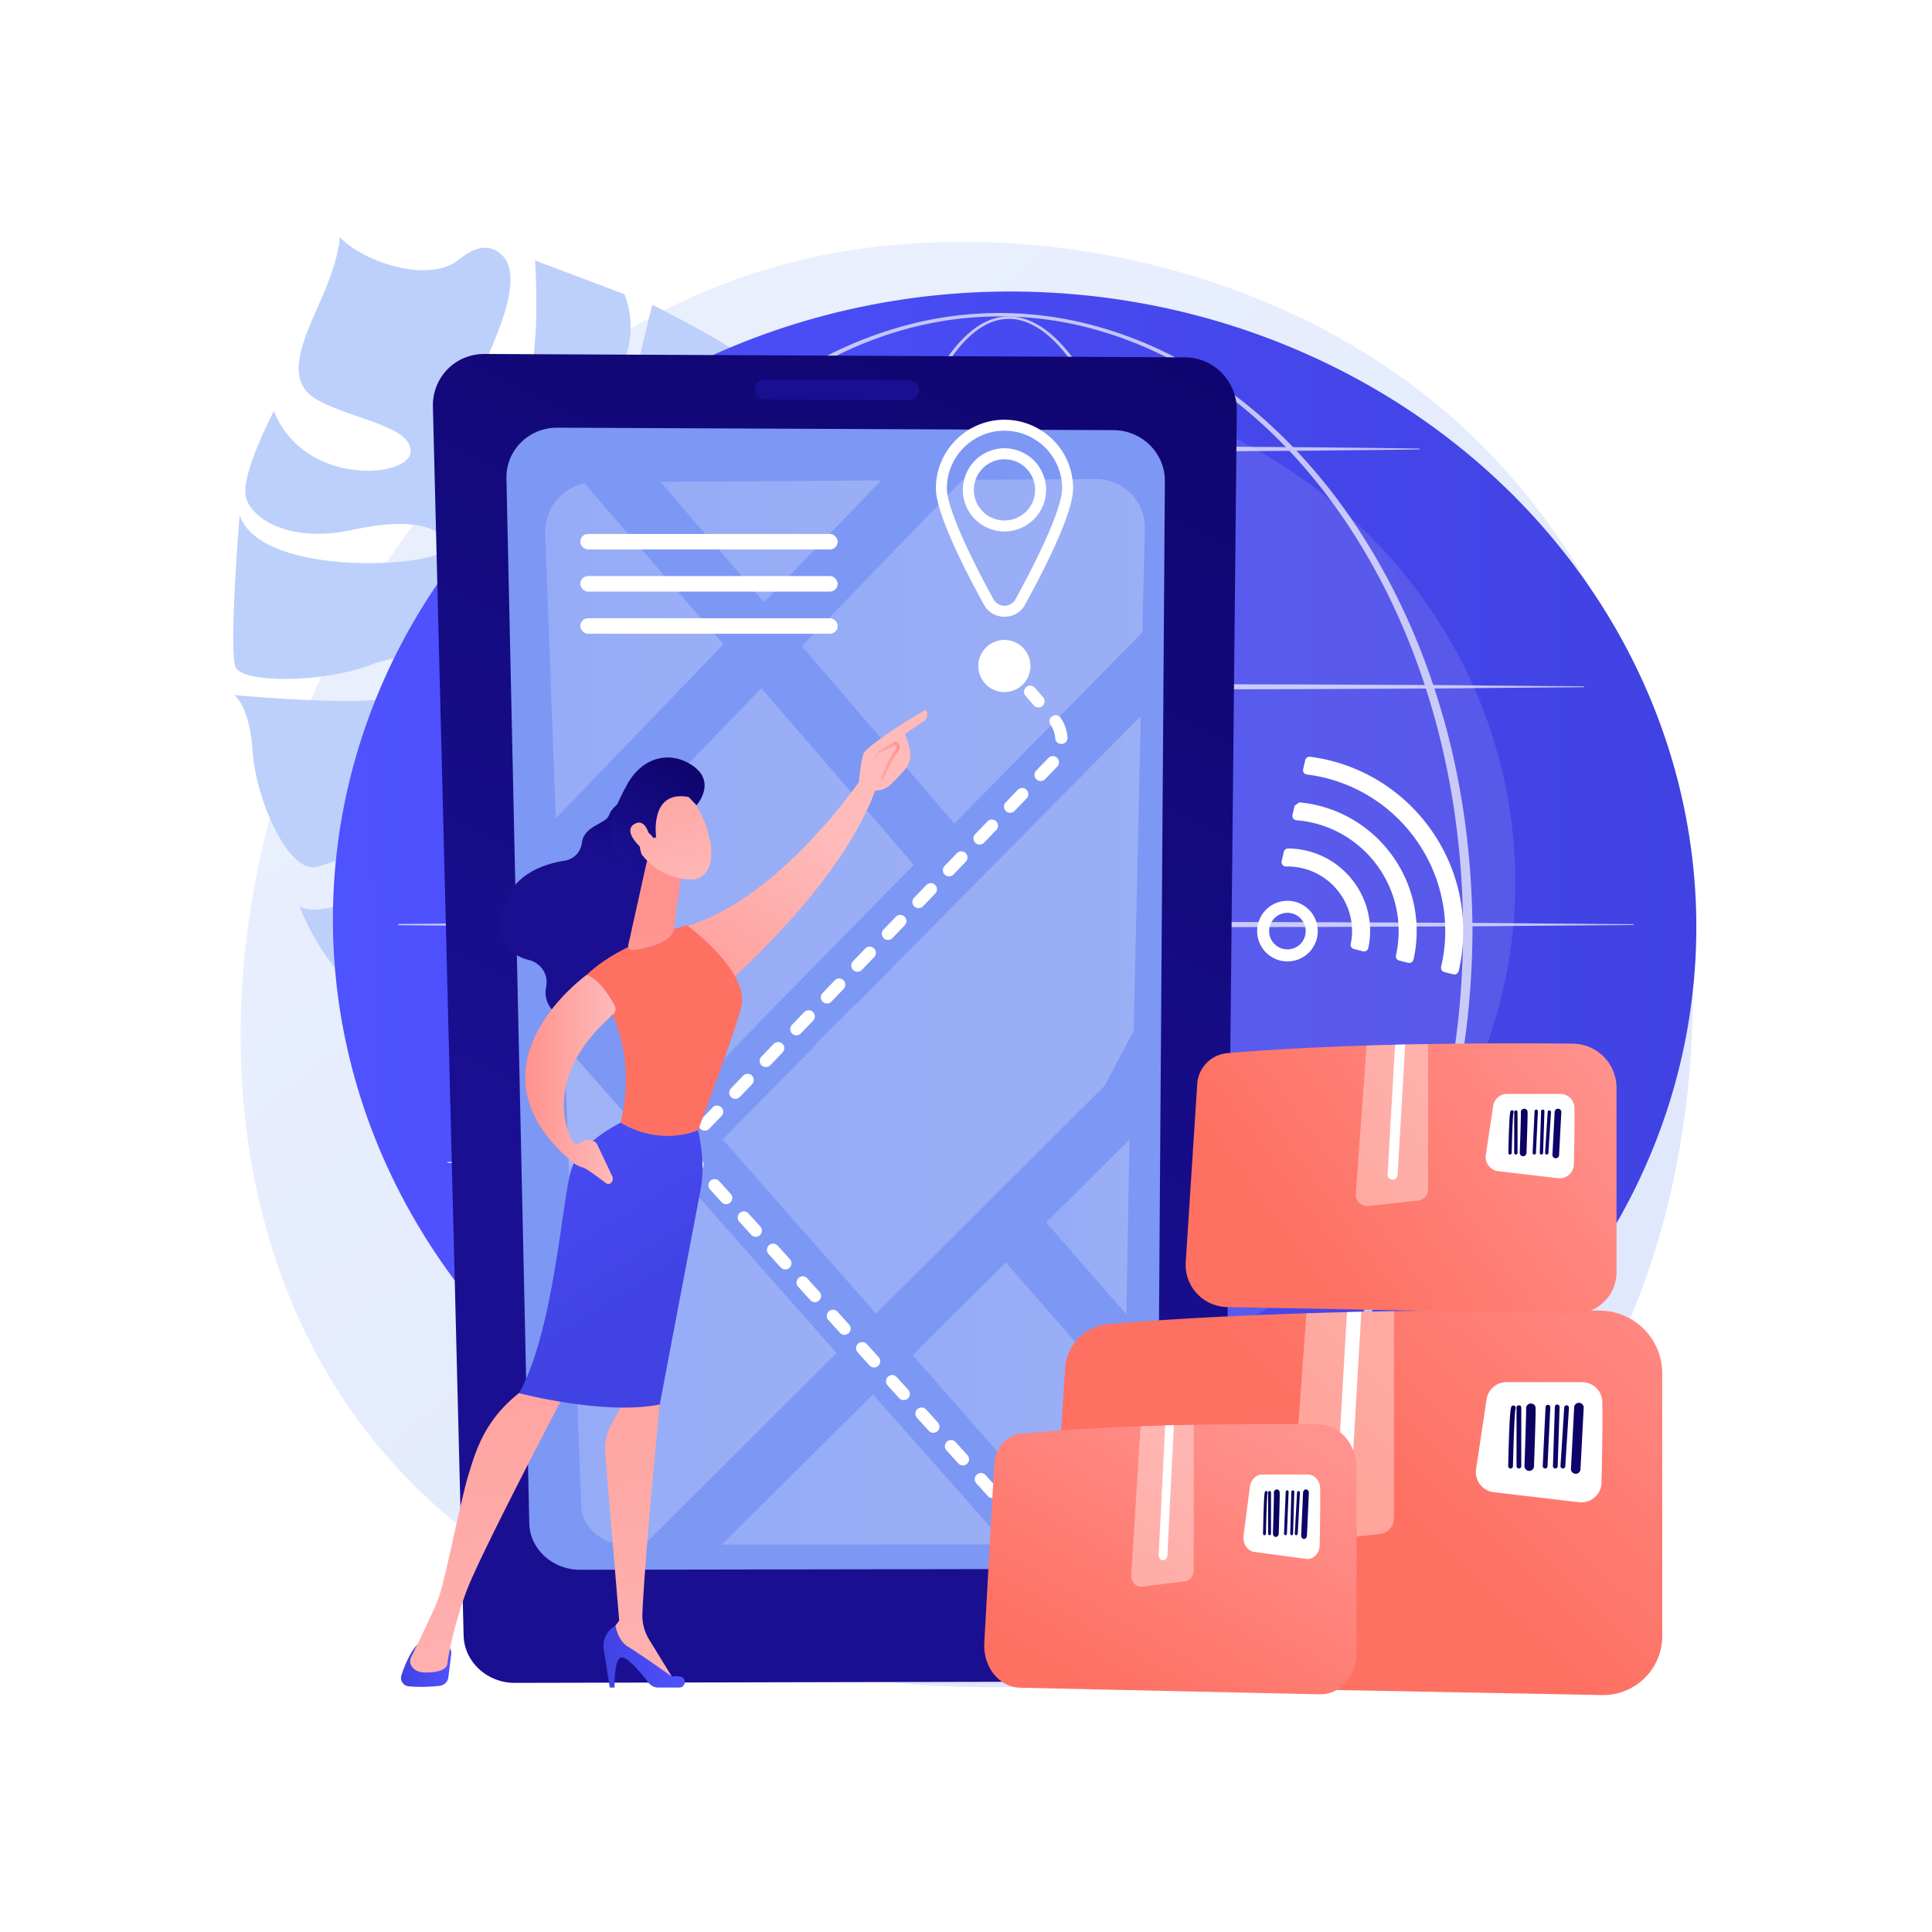 <svg xmlns="http://www.w3.org/2000/svg" xmlns:xlink="http://www.w3.org/1999/xlink" viewBox="0 0 3710 3710"><defs><style>.cls-1{isolation:isolate;}.cls-2,.cls-38,.cls-6,.cls-8{fill:#fff;}.cls-3{fill:url(#linear-gradient);}.cls-4{fill:#bdd0fb;}.cls-5{fill:url(#linear-gradient-2);}.cls-6{opacity:0.11;}.cls-7{opacity:0.68;}.cls-8{mix-blend-mode:soft-light;}.cls-9{fill:url(#linear-gradient-3);}.cls-10{fill:#7d97f4;}.cls-11{fill:url(#linear-gradient-4);}.cls-12{opacity:0.27;}.cls-13{fill:url(#linear-gradient-5);}.cls-14{fill:url(#linear-gradient-6);}.cls-15{fill:url(#linear-gradient-7);}.cls-16{fill:url(#linear-gradient-8);}.cls-17{fill:url(#linear-gradient-9);}.cls-18{fill:url(#linear-gradient-10);}.cls-19{fill:url(#linear-gradient-11);}.cls-20{fill:url(#linear-gradient-12);}.cls-21{fill:url(#linear-gradient-13);}.cls-22{fill:url(#linear-gradient-14);}.cls-23{fill:url(#linear-gradient-15);}.cls-24{fill:url(#linear-gradient-16);}.cls-25{fill:url(#linear-gradient-17);}.cls-26{fill:url(#linear-gradient-18);}.cls-27{fill:url(#linear-gradient-19);}.cls-28{fill:url(#linear-gradient-20);}.cls-29{fill:url(#linear-gradient-21);}.cls-30{fill:url(#linear-gradient-22);}.cls-31{fill:url(#linear-gradient-23);}.cls-32{fill:url(#linear-gradient-24);}.cls-33{fill:url(#linear-gradient-25);}.cls-34{fill:url(#linear-gradient-26);}.cls-35{fill:url(#linear-gradient-27);}.cls-36{fill:url(#linear-gradient-28);}.cls-37{fill:url(#linear-gradient-29);}.cls-38{opacity:0.37;}.cls-39{fill:url(#linear-gradient-30);}.cls-40{fill:url(#linear-gradient-31);}.cls-41{fill:url(#linear-gradient-32);}.cls-42{fill:url(#linear-gradient-33);}.cls-43{fill:url(#linear-gradient-34);}.cls-44{fill:url(#linear-gradient-35);}.cls-45{fill:url(#linear-gradient-36);}.cls-46{fill:url(#linear-gradient-37);}.cls-47{fill:url(#linear-gradient-38);}.cls-48{fill:url(#linear-gradient-39);}.cls-49{fill:url(#linear-gradient-40);}.cls-50{fill:url(#linear-gradient-41);}.cls-51{fill:url(#linear-gradient-42);}.cls-52{fill:url(#linear-gradient-43);}.cls-53{fill:url(#linear-gradient-44);}.cls-54{fill:url(#linear-gradient-45);}.cls-55{fill:url(#linear-gradient-46);}.cls-56{fill:url(#linear-gradient-47);}.cls-57{fill:url(#linear-gradient-48);}.cls-58{fill:url(#linear-gradient-49);}.cls-59{fill:url(#linear-gradient-50);}.cls-60{fill:url(#linear-gradient-51);}.cls-61{fill:url(#linear-gradient-52);}</style><linearGradient id="linear-gradient" x1="3603.57" y1="4067.81" x2="1124.54" y2="989.01" gradientUnits="userSpaceOnUse"><stop offset="0" stop-color="#dae3fe"/><stop offset="1" stop-color="#e9effd"/></linearGradient><linearGradient id="linear-gradient-2" x1="646.16" y1="1781.58" x2="3262.18" y2="1781.58" gradientTransform="translate(3648.3 -248.8) rotate(87.5)" gradientUnits="userSpaceOnUse"><stop offset="0" stop-color="#4f52ff"/><stop offset="1" stop-color="#4042e2"/></linearGradient><linearGradient id="linear-gradient-3" x1="2709.05" y1="-270.84" x2="1378.43" y2="2380.23" gradientUnits="userSpaceOnUse"><stop offset="0" stop-color="#09005d"/><stop offset="1" stop-color="#1a0f91"/></linearGradient><linearGradient id="linear-gradient-4" x1="1659.19" y1="-68.31" x2="1632.1" y2="358.26" xlink:href="#linear-gradient-3"/><linearGradient id="linear-gradient-5" x1="2008.83" y1="2356.2" x2="2168.87" y2="2356.2" xlink:href="#linear-gradient"/><linearGradient id="linear-gradient-6" x1="1752.36" y1="2694.75" x2="2160.02" y2="2694.75" xlink:href="#linear-gradient"/><linearGradient id="linear-gradient-7" x1="1387.67" y1="1948.84" x2="2190.72" y2="1948.84" xlink:href="#linear-gradient"/><linearGradient id="linear-gradient-8" x1="1385.88" y1="2821.82" x2="1931.03" y2="2821.82" xlink:href="#linear-gradient"/><linearGradient id="linear-gradient-9" x1="1100.89" y1="2615.53" x2="1606.39" y2="2615.53" xlink:href="#linear-gradient"/><linearGradient id="linear-gradient-10" x1="1539.74" y1="1250.69" x2="2198.44" y2="1250.69" xlink:href="#linear-gradient"/><linearGradient id="linear-gradient-11" x1="1268.33" y1="1039.43" x2="1692.13" y2="1039.43" xlink:href="#linear-gradient"/><linearGradient id="linear-gradient-12" x1="1074.74" y1="1714.05" x2="1754.79" y2="1714.05" xlink:href="#linear-gradient"/><linearGradient id="linear-gradient-13" x1="1046.91" y1="1249.9" x2="1389.22" y2="1249.9" xlink:href="#linear-gradient"/><linearGradient id="linear-gradient-14" x1="-2447.95" y1="1371.61" x2="-2334.16" y2="1657.03" gradientTransform="matrix(-1, 0, 0, 1, -1165.43, 0)" xlink:href="#linear-gradient-3"/><linearGradient id="linear-gradient-15" x1="-2768.28" y1="1145.31" x2="-2558.08" y2="1623.57" gradientTransform="matrix(-0.98, -0.21, -0.21, 0.98, -915.01, -113.52)" gradientUnits="userSpaceOnUse"><stop offset="0" stop-color="#febbba"/><stop offset="1" stop-color="#ff928e"/></linearGradient><linearGradient id="linear-gradient-16" x1="-2032.01" y1="3198.91" x2="-1935.52" y2="3198.91" gradientTransform="matrix(-1, 0, 0, 1, -1165.43, 0)" xlink:href="#linear-gradient-2"/><linearGradient id="linear-gradient-17" x1="-2439.7" y1="3579.39" x2="-2300.85" y2="1956.62" gradientTransform="matrix(-1, 0, 0, 1, -1165.43, 0)" xlink:href="#linear-gradient-15"/><linearGradient id="linear-gradient-18" x1="-2480.26" y1="3181.29" x2="-2324.14" y2="3181.29" gradientTransform="matrix(-1, 0, 0, 1, -1165.43, 0)" xlink:href="#linear-gradient-2"/><linearGradient id="linear-gradient-19" x1="-2160.4" y1="3603.53" x2="-2021.52" y2="1980.34" gradientTransform="matrix(-1, 0, 0, 1, -1165.43, 0)" xlink:href="#linear-gradient-15"/><linearGradient id="linear-gradient-20" x1="2118.05" y1="1679.55" x2="1698.25" y2="1835.28" gradientUnits="userSpaceOnUse"><stop offset="0" stop-color="#ff928e"/><stop offset="1" stop-color="#fe7062"/></linearGradient><linearGradient id="linear-gradient-21" x1="-2053.83" y1="1974.55" x2="-2400.97" y2="2529.96" gradientTransform="matrix(-1, 0, 0, 1, -1165.43, 0)" xlink:href="#linear-gradient-2"/><linearGradient id="linear-gradient-22" x1="-2454.92" y1="1979.82" x2="-2428.84" y2="1789.01" gradientTransform="matrix(-1, 0, 0, 1, -1165.43, 0)" xlink:href="#linear-gradient-15"/><linearGradient id="linear-gradient-23" x1="-2347.43" y1="2072.8" x2="-2174.17" y2="2072.8" gradientTransform="matrix(-1, 0, 0, 1, -1165.43, 0)" xlink:href="#linear-gradient-15"/><linearGradient id="linear-gradient-24" x1="-2588.4" y1="1372.56" x2="-2360.83" y2="967.55" gradientTransform="matrix(-0.98, -0.19, -0.19, 0.98, -936.34, -99.24)" xlink:href="#linear-gradient-15"/><linearGradient id="linear-gradient-25" x1="-2539.46" y1="1019.87" x2="-2425.67" y2="1305.3" gradientTransform="matrix(-0.98, -0.19, -0.19, 0.98, -936.34, -99.24)" xlink:href="#linear-gradient-3"/><linearGradient id="linear-gradient-26" x1="-2539.96" y1="1399.78" x2="-2312.39" y2="994.78" gradientTransform="matrix(-0.98, -0.19, -0.19, 0.98, -936.34, -99.24)" xlink:href="#linear-gradient-15"/><linearGradient id="linear-gradient-27" x1="-2809.82" y1="1163.57" x2="-2599.62" y2="1641.83" xlink:href="#linear-gradient-15"/><linearGradient id="linear-gradient-28" x1="1671.34" y1="1461.37" x2="1727.94" y2="1461.37" gradientTransform="matrix(1, 0, 0, 1, 0, 0)" xlink:href="#linear-gradient-15"/><linearGradient id="linear-gradient-29" x1="3227.8" y1="2268.46" x2="2652.27" y2="2857.53" xlink:href="#linear-gradient-20"/><linearGradient id="linear-gradient-30" x1="-1385.88" y1="2679.19" x2="-1678.72" y2="3104.74" gradientTransform="matrix(-1, 0, 0, 1, 1563.55, 0)" xlink:href="#linear-gradient-3"/><linearGradient id="linear-gradient-31" x1="-1375.35" y1="2686.44" x2="-1668.19" y2="3111.98" gradientTransform="matrix(-1, 0, 0, 1, 1563.55, 0)" xlink:href="#linear-gradient-3"/><linearGradient id="linear-gradient-32" x1="-1362.64" y1="2695.18" x2="-1655.49" y2="3120.73" gradientTransform="matrix(-1, 0, 0, 1, 1563.55, 0)" xlink:href="#linear-gradient-3"/><linearGradient id="linear-gradient-33" x1="-1340.66" y1="2710.31" x2="-1633.51" y2="3135.85" gradientTransform="matrix(-1, 0, 0, 1, 1563.55, 0)" xlink:href="#linear-gradient-3"/><linearGradient id="linear-gradient-34" x1="-1326.17" y1="2720.28" x2="-1619.02" y2="3145.82" gradientTransform="matrix(-1, 0, 0, 1, 1563.55, 0)" xlink:href="#linear-gradient-3"/><linearGradient id="linear-gradient-35" x1="-1317.18" y1="2726.47" x2="-1610.02" y2="3152.01" gradientTransform="matrix(-1, 0, 0, 1, 1563.55, 0)" xlink:href="#linear-gradient-3"/><linearGradient id="linear-gradient-36" x1="-1400.94" y1="2668.83" x2="-1693.79" y2="3094.37" gradientTransform="matrix(-1, 0, 0, 1, 1563.55, 0)" xlink:href="#linear-gradient-3"/><linearGradient id="linear-gradient-37" x1="3074.65" y1="1996.28" x2="2499.12" y2="2416.08" xlink:href="#linear-gradient-20"/><linearGradient id="linear-gradient-38" x1="-1370.3" y1="2118.21" x2="-1575.95" y2="2417.06" gradientTransform="matrix(-1, 0, 0, 1, 1563.55, 0)" xlink:href="#linear-gradient-3"/><linearGradient id="linear-gradient-39" x1="-1362.9" y1="2123.3" x2="-1568.56" y2="2422.15" gradientTransform="matrix(-1, 0, 0, 1, 1563.55, 0)" xlink:href="#linear-gradient-3"/><linearGradient id="linear-gradient-40" x1="-1353.98" y1="2129.44" x2="-1559.64" y2="2428.29" gradientTransform="matrix(-1, 0, 0, 1, 1563.55, 0)" xlink:href="#linear-gradient-3"/><linearGradient id="linear-gradient-41" x1="-1338.55" y1="2140.06" x2="-1544.2" y2="2438.91" gradientTransform="matrix(-1, 0, 0, 1, 1563.55, 0)" xlink:href="#linear-gradient-3"/><linearGradient id="linear-gradient-42" x1="-1328.37" y1="2147.06" x2="-1534.03" y2="2445.91" gradientTransform="matrix(-1, 0, 0, 1, 1563.55, 0)" xlink:href="#linear-gradient-3"/><linearGradient id="linear-gradient-43" x1="-1322.05" y1="2151.41" x2="-1527.71" y2="2450.26" gradientTransform="matrix(-1, 0, 0, 1, 1563.55, 0)" xlink:href="#linear-gradient-3"/><linearGradient id="linear-gradient-44" x1="-1380.88" y1="2110.93" x2="-1586.54" y2="2409.78" gradientTransform="matrix(-1, 0, 0, 1, 1563.55, 0)" xlink:href="#linear-gradient-3"/><linearGradient id="linear-gradient-45" x1="2418.57" y1="2717.75" x2="2113.88" y2="3245.88" xlink:href="#linear-gradient-20"/><linearGradient id="linear-gradient-46" x1="-888.87" y1="2849.14" x2="-1094.87" y2="3148.49" gradientTransform="matrix(-1, 0, 0, 1, 1563.55, 0)" xlink:href="#linear-gradient-3"/><linearGradient id="linear-gradient-47" x1="-883.12" y1="2854.38" x2="-1088.57" y2="3152.92" gradientTransform="matrix(-1, 0, 0, 1, 1563.55, 0)" xlink:href="#linear-gradient-3"/><linearGradient id="linear-gradient-48" x1="-875.94" y1="2860.45" x2="-1081.66" y2="3159.39" gradientTransform="matrix(-1, 0, 0, 1, 1563.55, 0)" xlink:href="#linear-gradient-3"/><linearGradient id="linear-gradient-49" x1="-863.65" y1="2871.25" x2="-1068.31" y2="3168.65" gradientTransform="matrix(-1, 0, 0, 1, 1563.55, 0)" xlink:href="#linear-gradient-3"/><linearGradient id="linear-gradient-50" x1="-855.46" y1="2878.19" x2="-1060.35" y2="3175.91" gradientTransform="matrix(-1, 0, 0, 1, 1563.55, 0)" xlink:href="#linear-gradient-3"/><linearGradient id="linear-gradient-51" x1="-850.34" y1="2882.43" x2="-1056.06" y2="3181.36" gradientTransform="matrix(-1, 0, 0, 1, 1563.55, 0)" xlink:href="#linear-gradient-3"/><linearGradient id="linear-gradient-52" x1="-897.33" y1="2842.11" x2="-1102.47" y2="3140.21" gradientTransform="matrix(-1, 0, 0, 1, 1563.55, 0)" xlink:href="#linear-gradient-3"/></defs><g class="cls-1"><g id="Background"><rect class="cls-2" width="3710" height="3710"/></g><g id="Illustration"><path class="cls-3" d="M2927.4,2849.6c-57.3,59.7-111.4,98.2-154.3,128.7C2270,3336,1674.6,3231.7,1548,3206.2c-186.8-37.6-548-110.2-809.2-414.5-395.1-460.3-333.5-1185.5-27.1-1664.3,56.1-87.5,352.2-573.5,954-651.5,364.2-47.2,788.8,48,1096.2,303.2C3407.3,1314.8,3361.3,2397,2927.4,2849.6Z"/><path class="cls-4" d="M1049.1,962.2c-14.7-84.6,215.8-227,150.2-397.1l-171.9-65s18.1,229-40.8,312.2-96.1,28.8-85.6-32.4S1008.3,568,972.3,500.4c0,0-28.9-53.3-89.5-3S692.6,500,652.3,455c0,0,1.1,35.4-34.2,116.6S541.4,731.9,612,769.4s178.4,49.2,176.5,98.4-202.8,68.9-262.6-78.5c0,0-66,124.8-53.3,167.1s87.2,87,205.3,60.9,179.9-2.7,178.4,34.2-355,61.3-396.1-62.4c0,0-21.7,262.2-7.6,292.5s168.4,30.4,260.7-5.4,185.1-.8,205.1,31.8-104.7,10.3-162.2,30.2-306.3-3.5-306.3-3.5,29.5,19.4,35.3,109,67.9,233.7,122.6,221.1,301.2-123.2,386-128.6,154,8.3,115.5,39.5-148,39.7-224.6,69-264,129-309.5,95.1c0,0,76.5,228.7,302.1,247.4,0,0,105-60.1,159.7-160.1s82.2-139.5,121.3-133,.7,75.1-35,136.5-115.8,205.8-168.8,214.9c0,0,341.1,8.3,386.5-220,42.5-214.1,20.2-240.5,17.2-242.9,11.6,8.3,364.1,257.8,493.4-208.8,0,0-59.3,98.2-135.7,90.1s-197.4,54.3-198.8-.3,276.1-24.6,327.5-129.9-7.5-274.4-129.4-317.8c0,0,2.5,107.5-94.9,174.7S1373.5,1322,1404.9,1234s315-215.2,326.6-293.3-224.4-224-224.4-224-3.1,41.2-63.2,167.1-154.3,256.7-170.6,221.4,51.3-116.3,108.9-191,86.9-193.6,48.9-226.2-178.5-102.7-178.5-102.7-44.8,176.4-57.3,258.2S1063.9,1046.8,1049.1,962.2Zm300.3,446.2c-77.2,82.9-76.5-12.9-62.1-77.4C1298.2,1282,1426.7,1325.4,1349.4,1408.4Zm-124.3-175.8c-49.8,56-87.8,48.2-83.8,6.8C1150.6,1144.1,1275,1176.5,1225.1,1232.6Zm-152.9-170.2c-25,32.2-43,37.9-58.8-5.6S1097.3,1030.3,1072.2,1062.4Z"/><ellipse class="cls-5" cx="1954.2" cy="1781.6" rx="1211.9" ry="1308.2" transform="matrix(0.04, -1, 1, 0.04, 88.6, 3655.73)"/><ellipse class="cls-6" cx="1883.4" cy="1694.1" rx="1026.5" ry="969.7"/><g class="cls-7"><path class="cls-8" d="M2288.4,1787.4c-.4,213.8-15,428-52.7,638.7-9.5,52.6-20.6,105-33.7,156.9s-28.5,103.3-47.2,153.6-40.7,99.5-70.3,144.7c-15,22.4-31.9,43.9-52.8,61.6-10.5,8.7-21.9,16.5-34.6,22.2a101,101,0,0,1-81.1,2c-12.9-5.1-24.6-12.5-35.4-21-21.4-17.1-38.7-38.4-53.9-60.6-30.1-44.9-52.3-94.2-71.3-144.2s-34.4-101.6-47.7-153.4-24.5-104.3-34.1-156.9c-19.2-105.2-32.2-211.5-41.1-318.1s-13.1-213.5-13.7-320.4c-.2-53.5,1.2-107,3.1-160.4s5-106.8,8.9-160.1c7.9-106.6,19.7-213,37.3-318.5,8.8-52.8,19.1-105.3,31.4-157.3s26.8-103.7,44.7-154.2c8.9-25.2,18.7-50.2,29.9-74.5s23.7-48.2,38.4-70.8,31.7-43.8,52.8-61c10.5-8.5,22.1-15.9,34.8-20.9a100.2,100.2,0,0,1,40.1-7.1,106.8,106.8,0,0,1,39.7,9.3,155.1,155.1,0,0,1,34.4,21.5c21.1,17.1,38.5,38,53.9,59.9,30.7,44.2,53.9,93,73.9,142.6s36.4,100.7,50.7,152.3,26.3,103.7,36.8,156.1C2270.9,1359.4,2287.7,1573.6,2288.4,1787.4Zm-15.9,0c.2-106.5-3.8-213-12.7-319.1s-21.9-212-41.6-316.7c-9.8-52.3-21.3-104.3-34.9-155.8s-29.5-102.3-48.7-151.9-41.8-98-71.6-141.9c-15-21.8-31.9-42.4-52.1-59.3a153.5,153.5,0,0,0-33.1-21.1c-11.9-5.4-24.7-8.9-37.7-9.2a94.2,94.2,0,0,0-38.1,7.1,134.1,134.1,0,0,0-33.2,20.5c-20.3,16.8-36.7,38-50.9,60.2s-26.3,46-37.1,70.3-20.3,49.1-29,74.2c-17.1,50.3-30.9,101.8-42.6,153.7s-21.4,104.3-29.6,156.9c-16.4,105.3-27,211.4-33.7,317.7s-9.1,212.9-8.9,319.4,3.2,213.1,11.2,319.3,20.2,212.1,38.4,317c9.2,52.4,19.9,104.6,32.7,156.2s27.8,102.8,46.1,152.6,40.1,98.6,69.2,142.7c14.7,21.8,31.4,42.5,51.6,58.9a133.2,133.2,0,0,0,33,20.1,92.5,92.5,0,0,0,37.4,7.1,95,95,0,0,0,36.9-9.1,143.6,143.6,0,0,0,32.4-21.2c19.7-17,36.1-38,50.5-60,28.6-44.4,49.9-93.4,68.1-143.2s32.9-101.1,45.6-152.8,23.3-103.8,32.3-156.3c18.2-104.9,30.3-210.8,38.3-317S2272.6,1894,2272.5,1787.4Z"/><path class="cls-8" d="M2827.6,1787.4c-.7,137.7-18.4,275.4-55.3,408.1s-94,259.9-170.7,374.3a1086.3,1086.3,0,0,1-130.4,159.7c-48.6,48.7-102.3,92.5-160.6,129.2s-121.3,65.8-187.3,85.6a699.5,699.5,0,0,1-407.3.2c-66-19.8-129-49-187.4-85.5s-112.1-80.4-160.8-129.1a1076.1,1076.1,0,0,1-130.6-159.7c-76.9-114.4-133.6-241.8-171.2-374.4a1481.1,1481.1,0,0,1-41.5-202.3,1632.6,1632.6,0,0,1-13.9-206.1,1594.9,1594.9,0,0,1,14.1-206,1481.1,1481.1,0,0,1,41.5-202.3c37.8-132.5,94.5-259.8,171.5-374.1a1074.5,1074.5,0,0,1,130.6-159.5c48.7-48.7,102.4-92.4,160.8-128.9a776.5,776.5,0,0,1,187.3-85.2,695,695,0,0,1,406.6.2,774,774,0,0,1,187.2,85.3c58.2,36.6,111.9,80.3,160.4,129a1073.9,1073.9,0,0,1,130.5,159.5c76.8,114.3,133.4,241.6,170.9,374S2826.8,1649.8,2827.6,1787.4Zm-18.1,0c-.2-136.1-17.2-272.3-53.1-403.7s-90.5-257.8-165.3-371.6a1067.9,1067.9,0,0,0-127.5-159.3c-47.6-48.6-100.2-92.6-157.7-129.2s-119.7-65.7-184.9-85.5a678.5,678.5,0,0,0-402.6.1c-65.1,19.9-127.2,49.3-184.7,85.7s-110,80.7-157.5,129.4A1060.1,1060.1,0,0,0,1249,1012.5c-74.7,113.9-128.9,240.5-164.9,371.6-17.9,65.6-30.8,132.5-39.6,199.9a1556.2,1556.2,0,0,0,.1,406.8,1494.6,1494.6,0,0,0,39.8,199.9c36,131.1,90.4,257.6,165.1,371.3,37.3,56.8,79.7,110.4,127.2,159.1s100,92.6,157.4,129.1,119.6,65.5,184.7,85.4a674.1,674.1,0,0,0,401.9.1c65.1-19.8,127.2-48.8,184.8-85.1s110-80.5,157.6-129.1a1065.5,1065.5,0,0,0,127.5-159c74.9-113.8,129.3-240.3,165.5-371.5S2809.2,1923.5,2809.5,1787.4Z"/><path class="cls-8" d="M860.3,1320a1.2,1.2,0,0,1-1.2-1.2,1.2,1.2,0,0,1,1.2-1.2l272.6-2.2,272.7-1.2,545.3-1,545.3,1.1,272.6,1.3,272.7,2.4a.9.9,0,0,1,.8.8.8.8,0,0,1-.8.8l-272.7,2.4-272.6,1.4-545.3,1.1-545.3-1-272.7-1.3Z"/><path class="cls-8" d="M1175.4,862.1a1.1,1.1,0,0,1,1.2-1.1c64.5-1.1,129-1.5,193.6-2.2l193.5-1.3c64.6-.5,129.1-.5,193.6-.6l193.6-.4,387.1,1.1,193.6,1.4c64.5.8,129,1.3,193.6,2.4a.8.8,0,0,1,.8.8,1.1,1.1,0,0,1-.8.8c-64.6,1.1-129.1,1.5-193.6,2.3L2338,866.7l-387.1,1.1-193.6-.4c-64.5-.1-129-.1-193.6-.6l-193.5-1.2c-64.6-.8-129.1-1.2-193.6-2.3A1.2,1.2,0,0,1,1175.4,862.1Z"/><path class="cls-8" d="M765.5,1776.7a1.3,1.3,0,0,1-1.2-1.2,1.2,1.2,0,0,1,1.2-1.2l296.4-2.2,296.3-1.3,592.7-1,592.6,1.1,296.4,1.4,296.3,2.4a.8.8,0,1,1,0,1.6l-296.3,2.4-296.4,1.3-592.6,1.1-592.7-1-296.3-1.2Z"/><path class="cls-8" d="M860.3,2231l272.6-2.2,272.7-1.3,545.3-1,545.3,1.1,272.6,1.4,272.7,2.4a.8.8,0,0,1,.8.8c0,.4-.4.7-.8.8l-272.7,2.3-272.6,1.4-545.3,1.1-545.3-1-272.7-1.3-272.6-2.2a1.2,1.2,0,0,1-1.2-1.2A1.1,1.1,0,0,1,860.3,2231Z"/><path class="cls-8" d="M2768.4,2688.8a4.2,4.2,0,0,1-4.2,4.2H1215.6a4.2,4.2,0,1,1,0-8.4H2764.2A4.2,4.2,0,0,1,2768.4,2688.8Z"/></g><path class="cls-2" d="M2477,1730a58.2,58.2,0,1,1-62.7,53.3A58.2,58.2,0,0,1,2477,1730Zm-1.9,23a35.1,35.1,0,1,0,32.1,37.8A35.1,35.1,0,0,0,2475.1,1753Z"/><path class="cls-2" d="M2595.9,1798c5.6-68.2-45.4-128.2-113.6-133.7a106.1,106.1,0,0,0-12.6-.4,8.4,8.4,0,0,1-8.5-10.3l4.1-17.8a8.4,8.4,0,0,1,8.4-6.5c3.8,0,7.6.2,11.4.5,87.2,7,152.5,83.8,145.4,171a153.6,153.6,0,0,1-2.9,19.4,8.4,8.4,0,0,1-10.3,6.6l-17.3-4.4a8.5,8.5,0,0,1-6.2-9.9A112.5,112.5,0,0,0,2595.9,1798Z"/><path class="cls-2" d="M2685.1,1805.3c9.6-117.4-78.2-220.7-195.6-230.2h-.1a8.3,8.3,0,0,1-7.5-10.2l4-17.5,9.1-6.6c135.1,12.4,235.6,131.7,224.6,267.3a232.9,232.9,0,0,1-5.3,34.6,8.4,8.4,0,0,1-10.3,6.2l-17.2-4.4a8.4,8.4,0,0,1-6.2-9.9A203,203,0,0,0,2685.1,1805.3Z"/><path class="cls-2" d="M2774.3,1812.5c13.2-162.2-104.6-305.3-264.6-325.2a8.4,8.4,0,0,1-7.3-10.3l4-17.3a8.5,8.5,0,0,1,9.3-6.5c177.4,22.9,307.7,181.9,293.1,362.1a335.9,335.9,0,0,1-7.8,49.5,8.5,8.5,0,0,1-10.3,6.2l-17.2-4.4a8.5,8.5,0,0,1-6.1-10.2A299.8,299.8,0,0,0,2774.3,1812.5Z"/><path class="cls-9" d="M2351.2,3138.3c-.6,49.9-43.4,90.4-95.9,90.5l-1267.1,2.8c-52.8.1-96.6-40.4-97.9-90.5L831.3,781c-1.4-56.2,42.9-101.5,98.9-101.3l1345.1,6.5c55.6.2,100.2,45.8,99.7,101.7Z"/><path class="cls-10" d="M2236.9,924.1c.4-53.9-43.8-97.9-98.8-98.1l-1067.6-4.7c-55.3-.3-99.2,43.5-98,97.6l43.9,2006.7c1.1,49.1,44.6,88.8,97.1,88.8l1014.2-1.7c52.3,0,94.9-39.7,95.2-88.7Z"/><path class="cls-11" d="M1765.2,749.6a18.7,18.7,0,0,1-18.8,18.8l-277.8-1.2a19.4,19.4,0,0,1-19.2-19.1h0a18.7,18.7,0,0,1,18.7-18.9l278.2,1.3a19.1,19.1,0,0,1,18.9,19.1Z"/><g class="cls-12"><polygon class="cls-13" points="2008.8 2347.5 2168.9 2188.6 2162.9 2523.8 2009.2 2347.9 2008.8 2347.5"/><path class="cls-14" d="M1931.5,2424.2l226.2,259.1,2.3,2.6-6.5,205.2c-.5,19.7-11.1,38.7-27.7,52.7-14.7,12.3-33.8,19.8-53.8,21.5l-319.6-363.1Z"/><polygon class="cls-15" points="2121.2 2085 1938.5 2267.1 1861.4 2344 1682.3 2522.6 1387.7 2188 1387.7 2188 1566.2 2007 1565.7 2007 1564.7 2006.5 1564.7 2006.5 1642.5 1928.6 1643.2 1928.7 1643.4 1928.7 1643.6 1928.7 1643.7 1928.6 1826.5 1743.5 2190.7 1375.1 2177 1979.4 2121.2 2085"/><polygon class="cls-16" points="1931 2965.7 1385.9 2966.1 1676.4 2677.6 1931 2965.7"/><path class="cls-17" d="M1606.4,2598.2l-369.1,368h-33.7c-22.5,0-44.3-7.5-60.6-21.2s-26.1-32.1-26.8-51.4l-15.3-414.9,211-213.9Z"/><polygon class="cls-2" points="1240.7 2184.1 1095.7 2331.8 1083.9 2006.9 1240.5 2184.1 1240.7 2184.1"/><path class="cls-18" d="M1832.7,1581.5l-293-340.7,308.7-319.3,254.7-1.6c54.3-.4,96.6,42.6,95.3,96.2l-4.8,198.1Z"/><polygon class="cls-19" points="1268.3 925.3 1692.1 922.5 1467.1 1156.3 1268.3 925.3"/><polygon class="cls-20" points="1461.9 1321.4 1754.8 1660.7 1572.2 1846.6 1495.4 1924.8 1319.2 2106.7 1083.2 1835.2 1083.2 1835.1 1075.4 1723.9 1074.7 1723.2 1461.9 1321.4"/><path class="cls-21" d="M1122.6,928.2l266.6,309-322,334.4L1047,1025.2A95,95,0,0,1,1122.6,928.2Z"/></g><rect class="cls-2" x="1114.3" y="1025.3" width="494.3" height="29.83" rx="14.9"/><rect class="cls-2" x="1114.3" y="1106.2" width="494.3" height="29.83" rx="14.9"/><rect class="cls-2" x="1114.3" y="1187.2" width="494.3" height="29.83" rx="14.9"/><path class="cls-2" d="M1928.9,1184.3a44.7,44.7,0,0,1-39.7-23.5c-42-76.6-92-177.5-92-223,0-72.7,59.1-131.8,131.7-131.8a131.9,131.9,0,0,1,131.8,131.8c0,45.5-50.1,146.4-92.1,223A44.6,44.6,0,0,1,1928.9,1184.3Zm0-357.2c-61,0-110.6,49.7-110.6,110.7,0,31.6,32.6,109.1,89.4,212.8a24.1,24.1,0,0,0,42.4,0c56.9-103.7,89.5-181.2,89.5-212.8A110.9,110.9,0,0,0,1928.9,827.1Z"/><path class="cls-2" d="M1928.9,1020.6a79.9,79.9,0,1,1,79.9-79.9A80.1,80.1,0,0,1,1928.9,1020.6Zm0-138.7a58.8,58.8,0,1,0,58.8,58.8A58.8,58.8,0,0,0,1928.9,881.9Z"/><circle class="cls-2" cx="1928.2" cy="1278.4" r="50.1" transform="translate(241 2861.3) rotate(-76.7)"/><path class="cls-2" d="M2019.5,3002.2a11.6,11.6,0,0,1-8.8-3.9l-22.7-25.1a11.8,11.8,0,0,1,17.5-15.9l22.8,25.1a11.8,11.8,0,0,1-.9,16.7A11.4,11.4,0,0,1,2019.5,3002.2Zm-56.9-62.7a11.6,11.6,0,0,1-8.7-3.9l-22.8-25.1a11.9,11.9,0,0,1,17.6-15.9l22.7,25.1a11.8,11.8,0,0,1-.8,16.7A11.7,11.7,0,0,1,1962.6,2939.5Zm-56.8-62.7a11.9,11.9,0,0,1-8.8-3.9l-22.7-25.1a11.9,11.9,0,0,1,17.6-15.9l22.7,25.1a11.8,11.8,0,0,1-.8,16.7A11.7,11.7,0,0,1,1905.8,2876.8Zm-56.8-62.7a12.1,12.1,0,0,1-8.8-3.9l-22.7-25.1a11.8,11.8,0,1,1,17.5-15.9l22.8,25.1a11.8,11.8,0,0,1-.9,16.7A11.9,11.9,0,0,1,1849,2814.1Zm-56.8-62.8a11.6,11.6,0,0,1-8.8-3.9l-22.8-25a11.9,11.9,0,0,1,17.6-16l22.7,25.1a11.9,11.9,0,0,1-.8,16.8A12,12,0,0,1,1792.2,2751.3Zm-56.9-62.7a11.9,11.9,0,0,1-8.8-3.9l-22.7-25.1a11.9,11.9,0,0,1,17.6-15.9l22.7,25.1a11.8,11.8,0,0,1-8.8,19.8Zm-56.8-62.7a11.8,11.8,0,0,1-8.8-3.9l-22.7-25.1a11.8,11.8,0,0,1,17.5-15.9l22.8,25.1a11.8,11.8,0,0,1-.9,16.7A11.4,11.4,0,0,1,1678.5,2625.9Zm-56.8-62.7a11.6,11.6,0,0,1-8.8-3.9l-22.8-25.1a11.9,11.9,0,0,1,17.6-15.9l22.7,25.1a11.8,11.8,0,0,1-.8,16.7A11.4,11.4,0,0,1,1621.7,2563.2Zm-56.9-62.7a11.9,11.9,0,0,1-8.8-3.9l-22.7-25.1a11.9,11.9,0,1,1,17.6-15.9l22.7,25.1a11.8,11.8,0,0,1-.8,16.7A11.7,11.7,0,0,1,1564.8,2500.5Zm-56.8-62.8a12.2,12.2,0,0,1-8.8-3.8l-22.7-25.1a11.9,11.9,0,1,1,17.6-15.9l22.7,25a12,12,0,0,1-.8,16.8A12.3,12.3,0,0,1,1508,2437.7Zm-56.8-62.7a11.6,11.6,0,0,1-8.8-3.9l-22.7-25.1a11.8,11.8,0,0,1,17.5-15.9l22.8,25.1a12,12,0,0,1-.9,16.8A11.8,11.8,0,0,1,1451.2,2375Zm-56.9-62.7a11.6,11.6,0,0,1-8.7-3.9l-22.8-25.1a11.9,11.9,0,0,1,17.6-15.9l22.7,25.1a11.8,11.8,0,0,1-.8,16.7A11.7,11.7,0,0,1,1394.3,2312.3Zm-55.2-63.9a11.8,11.8,0,0,1-10.5-6.3,74.5,74.5,0,0,1-8.6-34.9c0-1.3,0-2.6.1-3.9a11.8,11.8,0,1,1,23.6,1.2v2.7a50.5,50.5,0,0,0,5.9,23.8,11.9,11.9,0,0,1-5,16A11.2,11.2,0,0,1,1339.1,2248.4Zm14.4-77.2a11.7,11.7,0,0,1-8.2-3.3,11.9,11.9,0,0,1-.4-16.8l23.5-24.4a11.8,11.8,0,0,1,17.1,16.4l-23.5,24.4A11.5,11.5,0,0,1,1353.5,2171.2Zm58.6-61.1a11.8,11.8,0,0,1-8.5-20l23.4-24.4a11.8,11.8,0,1,1,17.1,16.4l-23.4,24.4A12.1,12.1,0,0,1,1412.1,2110.1Zm58.6-61a11.8,11.8,0,0,1-8.5-20.1l23.4-24.4a12,12,0,0,1,16.8-.3,11.7,11.7,0,0,1,.3,16.7l-23.4,24.5A12,12,0,0,1,1470.7,2049.1Zm58.7-61a11.7,11.7,0,0,1-8.2-3.3,11.9,11.9,0,0,1-.4-16.8l23.5-24.4a11.8,11.8,0,0,1,17.1,16.4l-23.5,24.4A11.8,11.8,0,0,1,1529.4,1988.1ZM1588,1927a11.9,11.9,0,0,1-8.2-3.3,11.7,11.7,0,0,1-.3-16.7l23.4-24.4A11.8,11.8,0,1,1,1620,1899l-23.4,24.4A12.1,12.1,0,0,1,1588,1927Zm58.6-61a11.8,11.8,0,0,1-8.5-20.1l23.4-24.4a11.9,11.9,0,0,1,16.8-.3,11.7,11.7,0,0,1,.3,16.7l-23.4,24.5A11.8,11.8,0,0,1,1646.6,1866Zm58.7-61a11.7,11.7,0,0,1-8.2-3.3,11.9,11.9,0,0,1-.4-16.8l23.5-24.4a11.8,11.8,0,0,1,17.1,16.4l-23.5,24.4A11.8,11.8,0,0,1,1705.3,1805Zm58.6-61.1a11.9,11.9,0,0,1-8.2-3.3,11.7,11.7,0,0,1-.3-16.7l23.4-24.4a11.8,11.8,0,1,1,17.1,16.4l-23.4,24.4A12.1,12.1,0,0,1,1763.9,1743.9Zm58.6-61a11.8,11.8,0,0,1-8.5-20.1l23.4-24.4a11.9,11.9,0,0,1,16.8-.3,11.7,11.7,0,0,1,.3,16.7l-23.4,24.4A11.5,11.5,0,0,1,1822.5,1682.9Zm58.7-61a11.4,11.4,0,0,1-8.2-3.4,11.7,11.7,0,0,1-.4-16.7l23.5-24.4a11.8,11.8,0,1,1,17.1,16.4l-23.5,24.4A11.8,11.8,0,0,1,1881.2,1621.9Zm58.6-61.1a11.9,11.9,0,0,1-8.2-3.3,11.7,11.7,0,0,1-.3-16.7l23.4-24.5a11.9,11.9,0,0,1,17.1,16.5l-23.4,24.4A12.1,12.1,0,0,1,1939.8,1560.8Zm58.6-61a11.8,11.8,0,0,1-8.5-20.1l22.2-23.1,1-1.1a11.9,11.9,0,0,1,17.6,16l-1.5,1.5-22.2,23.1A11.5,11.5,0,0,1,1998.4,1499.8Zm39.7-71.1a11.8,11.8,0,0,1-11.8-11.1,51.5,51.5,0,0,0-8.9-25.7,11.8,11.8,0,0,1,19.5-13.4,75.5,75.5,0,0,1,13,37.5,11.7,11.7,0,0,1-11,12.6Zm-44-70.2a11.9,11.9,0,0,1-8.9-4l-15.8-18.2a11.8,11.8,0,1,1,17.8-15.6l15.9,18.2a12,12,0,0,1-1.2,16.7A11.5,11.5,0,0,1,1994.1,1358.5Z"/><path class="cls-22" d="M1215,1525.1s-38.3,18.7-45.4,40.1c-5.6,17.2-48,19.5-52.2,53.3-2.2,17.4-15.1,31.4-32.5,34.1-43.3,6.6-110.1,29.1-120.8,104.3-8.1,57.4,21.1,79.2,51.9,86.7,22.5,5.6,37.5,27.5,32.9,50.3s2.2,47.1,40,67.1c84.8,44.7,169.5-106,169.5-106l17.4-263.3Z"/><path class="cls-23" d="M1676.5,1462.7s-169.3,267.9-370.7,319.6c0,0,39.3,111.7,69.5,124.5,0,0,247.8-206.7,311.4-406Z"/><path class="cls-24" d="M866.5,3175.8l-5.5,45.1a18.8,18.8,0,0,1-16.4,16.3c-14.4,1.6-37.6,3.3-60.4.9a16,16,0,0,1-13.4-20.7c5.6-17.4,15.7-43.5,30.3-58.9h50.1A15.5,15.5,0,0,1,866.5,3175.8Z"/><path class="cls-25" d="M1258.4,2647.3l8.5,49.7s-28.3,286.5-33.3,401.1a89,89,0,0,0,13.3,51L1296,3229l-125-73.7-2.5-15.3,20.5-28.1-26.8-321a98.2,98.2,0,0,1,11.2-54.5l25.9-48.6Z"/><path class="cls-26" d="M1304.3,3240.6h-39.9a23.9,23.9,0,0,1-19.1-9.4c-12.4-16.1-38.2-47.6-50.5-48.5-16.6-1.1-14.5,57.9-14.5,57.9H1171l-11.7-73.3A43.3,43.3,0,0,1,1182,3122s3.8,28,24.4,40.4,83.6,56.8,83.6,56.8a55.7,55.7,0,0,1,16.2.5C1318.8,3222,1317.1,3240.6,1304.3,3240.6Z"/><path class="cls-27" d="M1087.2,2670.9s-165.7,314.3-192,386.1-35.6,131.6-36,137.3c-.5,8.9-11.5,17.4-41.9,17.4-15.7,0-23.4-6.3-27.1-12.4a17.6,17.6,0,0,1-.7-17.1c9.6-19.4,40-81.4,51.3-109.6,13.4-33.5,42.4-185.7,58.2-238.6s33.8-110.3,102.9-163.1C1001.9,2670.9,1049.4,2624.4,1087.2,2670.9Z"/><path class="cls-28" d="M1191.9,2155.8c42.8-181.1-65.5-283.6-65.5-283.6,68.3-65.6,192.8-95.4,192.8-95.4s118.8,86.8,104.7,154.8c-8.3,39.9-83.5,238.7-83.5,238.7S1270.8,2203.2,1191.9,2155.8Z"/><path class="cls-29" d="M1097.1,2245.5c17.4-52.4,94.8-89.7,94.8-89.7,78.9,47.4,148.5,14.5,148.5,14.5s15.6,59.6,4.8,115-78.3,411.7-78.3,411.7c-106.5,21.5-270.2-21.7-270.2-21.7C1064.5,2554.9,1079.7,2297.9,1097.1,2245.5Z"/><path class="cls-30" d="M1241.5,1657.1l-34.7,156.1c-3.4,13.7,9.2,11.5,23.1,8.9,22.7-4.3,52.1-13.2,61.9-30.9a16.9,16.9,0,0,0,1.8-5.9l14.9-108.2a19.5,19.5,0,0,0-11.4-20.5l-28.8-12.7A19.5,19.5,0,0,0,1241.5,1657.1Z"/><path class="cls-31" d="M1126.4,1872.2s-242.6,173.6-31.1,355.9c0,0,8.1,9.1,24,13.9,8,2.4,31.7,20.3,43.7,29.7a8.2,8.2,0,0,0,12-2.2,11.2,11.2,0,0,0,.7-10.8l-30.1-63.5a23.1,23.1,0,0,0-30-1.3,11.5,11.5,0,0,1-17.4-3.9c-16.3-33.3-47.2-131.3,79.2-242a13.7,13.7,0,0,0,3-16.6C1171.5,1914.3,1151.2,1880.5,1126.4,1872.2Z"/><path class="cls-32" d="M1308.1,1514.8s37,25,52.9,88.8-9.9,86.7-36.4,85.3-64.9-9.6-98.2-55.4S1259.6,1484.2,1308.1,1514.8Z"/><path class="cls-33" d="M1260,1607.8s-13.6-91.4,62.3-77.4l15.3,15.9s37.2-41.8-3.9-73.4-98.2-23.5-129.7,34-43,98-16.6,133.8,46.4,5.1,46.4,5.1-12.2-31-2.1-44.2,23,7.7,23,7.7Z"/><path class="cls-34" d="M1249.6,1615.6s-6.7-47-30.7-33.6,8.6,43.9,21.7,54.3Z"/><path class="cls-35" d="M1675.3,1517.9c.6,5.5-20,9.3-26.5-14.2,1.8-10.3,5-55,12.8-62,41.8-37,116.2-78.7,116.2-78.7,8.3,12.7-2.6,21.1-2.6,21.1l-37.1,25c3.8,12.9,9.5,24.2,10.1,38.9a43.3,43.3,0,0,1-11,30.4,374.8,374.8,0,0,1-26.3,27.7C1693.9,1521.7,1675.3,1517.9,1675.3,1517.9Z"/><path class="cls-36" d="M1695.5,1499.6l-5.7-2.3c.8-1.9,18.6-45.2,27.3-54.2,3.2-3.4,4.8-6.4,4.7-8.7a6.5,6.5,0,0,0-1.9-3.9l-30.1,16.1-13.3,20.8-5.2-3.3,14.2-22.1,35.2-18.9,1.6,1.3c3.6,2.9,5.4,6.1,5.6,9.6s-1.8,8.6-6.4,13.3C1715,1454.1,1700.6,1487.4,1695.5,1499.6Z"/><path class="cls-37" d="M3076.5,3255A113.4,113.4,0,0,0,3192,3141.7V2637.5a120.7,120.7,0,0,0-119.5-120.8c-198.8-2.2-608.8-2.3-944.2,26a90.8,90.8,0,0,0-83.1,87.3l-31.3,487.4A115.4,115.4,0,0,0,2127,3236.9Z"/><path class="cls-2" d="M3076.9,2692.1c.8,42.9-.5,110.9-1.5,154.9a38.9,38.9,0,0,1-43.4,37.7l-163.6-19.2a38.9,38.9,0,0,1-33.9-44.3l20.1-134a38.9,38.9,0,0,1,38.4-33.1h145A39,39,0,0,1,3076.9,2692.1Z"/><path class="cls-38" d="M2649.3,2945.9l-136.4,14.8a30.8,30.8,0,0,1-34-32.9l29.8-405.9c57.2-1.8,113.6-3.2,168.1-4.1v397.6A30.6,30.6,0,0,1,2649.3,2945.9Z"/><path class="cls-2" d="M2593.4,2875.6a13.7,13.7,0,0,1-13.7,12.9h-.8A13.6,13.6,0,0,1,2566,2874l20.6-354.3,27.5-.6Z"/><path class="cls-39" d="M3001.2,2820a4.7,4.7,0,0,0,4.6-4.3l7-111.6a4.6,4.6,0,1,0-9.1-.6l-7.1,111.6a4.6,4.6,0,0,0,4.3,4.8Z"/><path class="cls-40" d="M2986.6,2820a4.6,4.6,0,0,0,4.6-4.5l3.7-113.7a4.6,4.6,0,0,0-4.4-4.7,4.3,4.3,0,0,0-4.7,4.4l-3.7,113.7a4.6,4.6,0,0,0,4.4,4.8Z"/><path class="cls-41" d="M2966.9,2819.9a4.6,4.6,0,0,1-4.4-4.7c1.8-38.2,5.3-111.1,5.4-113.6a4.6,4.6,0,0,1,9.1,0c0,1.9-4.4,95.3-5.3,114a4.6,4.6,0,0,1-4.6,4.4Zm.9-118.3h0Z"/><path class="cls-42" d="M2936.6,2824.5a9.1,9.1,0,0,0,9.1-8.8c3.9-110.2,3.2-112.7,2.8-114.3a9.2,9.2,0,0,0-17.9,3.6c.3,6.6-1.8,70.7-3.2,110.1a9.2,9.2,0,0,0,8.9,9.4Z"/><path class="cls-43" d="M2916.8,2820a4.6,4.6,0,0,0,4.5-4.6V2703.8a4.6,4.6,0,1,0-9.1,0v111.6A4.6,4.6,0,0,0,2916.8,2820Z"/><path class="cls-44" d="M2900.8,2820a4.5,4.5,0,0,0,4.5-4.5c.9-38.8,3-102.1,4.8-109.7a4.6,4.6,0,0,0-.2-4.8,4.5,4.5,0,0,0-6.3-1.3c-2.5,1.6-4.9,3.2-7.4,115.6a4.6,4.6,0,0,0,4.4,4.7Z"/><path class="cls-45" d="M3025.8,2830.1a9.2,9.2,0,0,0,9.2-8.7l6.1-117.1a9.2,9.2,0,1,0-18.3-1l-6.1,117.2a9.1,9.1,0,0,0,8.6,9.6Z"/><path class="cls-46" d="M3104.2,2443V2088.9a84.8,84.8,0,0,0-83.9-84.8c-139.6-1.5-427.5-1.6-663.1,18.2a63.7,63.7,0,0,0-58.3,61.3l-22.1,342.3a81.1,81.1,0,0,0,79.5,84l666.8,12.7A79.7,79.7,0,0,0,3104.2,2443Z"/><path class="cls-2" d="M3023.3,2127.3c.6,30.1-.3,77.9-1,108.8a27.3,27.3,0,0,1-30.4,26.4L2877,2249a27.3,27.3,0,0,1-23.8-31.1l14.1-94.1a27.2,27.2,0,0,1,26.9-23.2h101.9A27.2,27.2,0,0,1,3023.3,2127.3Z"/><path class="cls-38" d="M2723.1,2305.5l-95.8,10.4a21.6,21.6,0,0,1-23.9-23.1l20.9-285.1c40.2-1.2,79.8-2.2,118.1-2.8v279.2A21.5,21.5,0,0,1,2723.1,2305.5Z"/><path class="cls-2" d="M2683.8,2256.1a9.6,9.6,0,0,1-9.6,9.1h-.6a9.6,9.6,0,0,1-9-10.2l14.4-248.8,19.4-.4Z"/><path class="cls-47" d="M2970.2,2217.1a3.2,3.2,0,0,0,3.2-3l5-78.4a3.2,3.2,0,0,0-3-3.4,3.1,3.1,0,0,0-3.4,3l-5,78.4a3.3,3.3,0,0,0,3,3.4Z"/><path class="cls-48" d="M2960,2217.1a3.3,3.3,0,0,0,3.2-3.1l2.6-79.9a3.1,3.1,0,0,0-3.1-3.3,2.9,2.9,0,0,0-3.3,3.1l-2.6,79.8a3.2,3.2,0,0,0,3.1,3.4Z"/><path class="cls-49" d="M2946.1,2217.1a3.2,3.2,0,0,1-3-3.4c1.2-26.8,3.7-78,3.7-79.8a3.2,3.2,0,0,1,6.4.1c0,1.3-3.1,66.9-3.7,80a3.3,3.3,0,0,1-3.2,3.1Zm.6-83.1h0Z"/><path class="cls-50" d="M2924.8,2220.3a6.6,6.6,0,0,0,6.5-6.2c2.7-77.4,2.2-79.2,1.9-80.3a6.4,6.4,0,0,0-7.9-4.5,6.3,6.3,0,0,0-4.7,7c.2,4.7-1.2,49.7-2.2,77.3a6.5,6.5,0,0,0,6.2,6.7Z"/><path class="cls-51" d="M2910.9,2217.1a3.2,3.2,0,0,0,3.2-3.2v-78.4a3.2,3.2,0,1,0-6.4,0v78.4A3.2,3.2,0,0,0,2910.9,2217.1Z"/><path class="cls-52" d="M2899.7,2217.1a3.3,3.3,0,0,0,3.2-3.2c.6-27.2,2-71.7,3.3-77a3.2,3.2,0,0,0-4.6-4.3c-1.7,1.2-3.4,2.2-5.1,81.2a3.2,3.2,0,0,0,3.1,3.3Z"/><path class="cls-53" d="M2987.5,2224.2a6.5,6.5,0,0,0,6.4-6.1l4.3-82.3a6.4,6.4,0,0,0-12.8-.7l-4.3,82.3a6.4,6.4,0,0,0,6.1,6.8Z"/><path class="cls-54" d="M2605,3174V2820c0-46.5-32.3-84.4-72.5-84.9-120.7-1.5-369.5-1.6-573.1,18.3-27.8,2.7-49.4,29-50.4,61.3L1890,3157c-1.5,45.2,29.5,83.1,68.6,83.9l576.3,12.7C2573.4,3254.4,2605,3218.6,2605,3174Z"/><path class="cls-2" d="M2535.1,2858.3c.5,30.1-.3,77.9-.9,108.8-.3,16.1-12.5,28.3-26.3,26.4l-99.3-13.4c-13.2-1.8-22.5-15.9-20.6-31.2l12.2-94.1c1.7-13.3,11.7-23.2,23.3-23.2h88C2524.3,2831.6,2534.8,2843.4,2535.1,2858.3Z"/><path class="cls-38" d="M2275.6,3036.6l-82.8,10.3c-11.6,1.5-21.5-9.6-20.6-23.1l18.1-285c34.7-1.3,68.9-2.3,102-2.9v279.2C2292.3,3026.1,2285.1,3035.4,2275.6,3036.6Z"/><path class="cls-2" d="M2241.7,2987.2c-.3,5.1-4,9-8.3,9h-.5c-4.6-.3-8.1-4.8-7.9-10.2l12.5-248.8,16.7-.4Z"/><path class="cls-55" d="M2489.2,2948.1a3,3,0,0,0,2.8-3l4.2-78.4a3,3,0,0,0-2.5-3.4,2.9,2.9,0,0,0-3,3l-4.3,78.4a3.1,3.1,0,0,0,2.6,3.4Z"/><path class="cls-56" d="M2480.3,2948.1a3,3,0,0,0,2.8-3.1l2.3-79.9c0-1.8-1.2-3.3-2.7-3.3s-2.8,1.3-2.9,3.1l-2.2,79.9a3,3,0,0,0,2.6,3.3Z"/><path class="cls-57" d="M2468.4,2948.1a3.1,3.1,0,0,1-2.7-3.4c1.1-26.8,3.2-78,3.2-79.7a3.1,3.1,0,0,1,2.8-3.2,3,3,0,0,1,2.8,3.2c0,1.3-2.7,66.9-3.2,80a3,3,0,0,1-2.8,3.1Zm.5-83.1Z"/><path class="cls-58" d="M2450,2951.3c2.9,0,5.4-2.7,5.5-6.2,2.4-77.4,2-79.1,1.7-80.3-.8-3.4-3.9-5.4-6.8-4.5a6.4,6.4,0,0,0-4.1,7.1c.2,4.6-1,49.6-1.9,77.2-.1,3.6,2.3,6.6,5.4,6.7Z"/><path class="cls-59" d="M2437.9,2948.1a3,3,0,0,0,2.8-3.2v-78.4a2.8,2.8,0,1,0-5.5,0v78.4A3,3,0,0,0,2437.9,2948.1Z"/><path class="cls-60" d="M2428.2,2948.1a3,3,0,0,0,2.8-3.2c.5-27.2,1.8-71.7,2.9-77a3.5,3.5,0,0,0-.1-3.3,2.7,2.7,0,0,0-3.9-1c-1.5,1.2-2.9,2.3-4.5,81.2a3.1,3.1,0,0,0,2.8,3.3Z"/><path class="cls-61" d="M2504.1,2955.2c3,0,5.4-2.6,5.6-6.1l3.7-82.3c.1-3.5-2.2-6.5-5.3-6.7s-5.7,2.5-5.8,6.1l-3.7,82.3c-.2,3.5,2.2,6.5,5.2,6.7Z"/></g></g></svg>